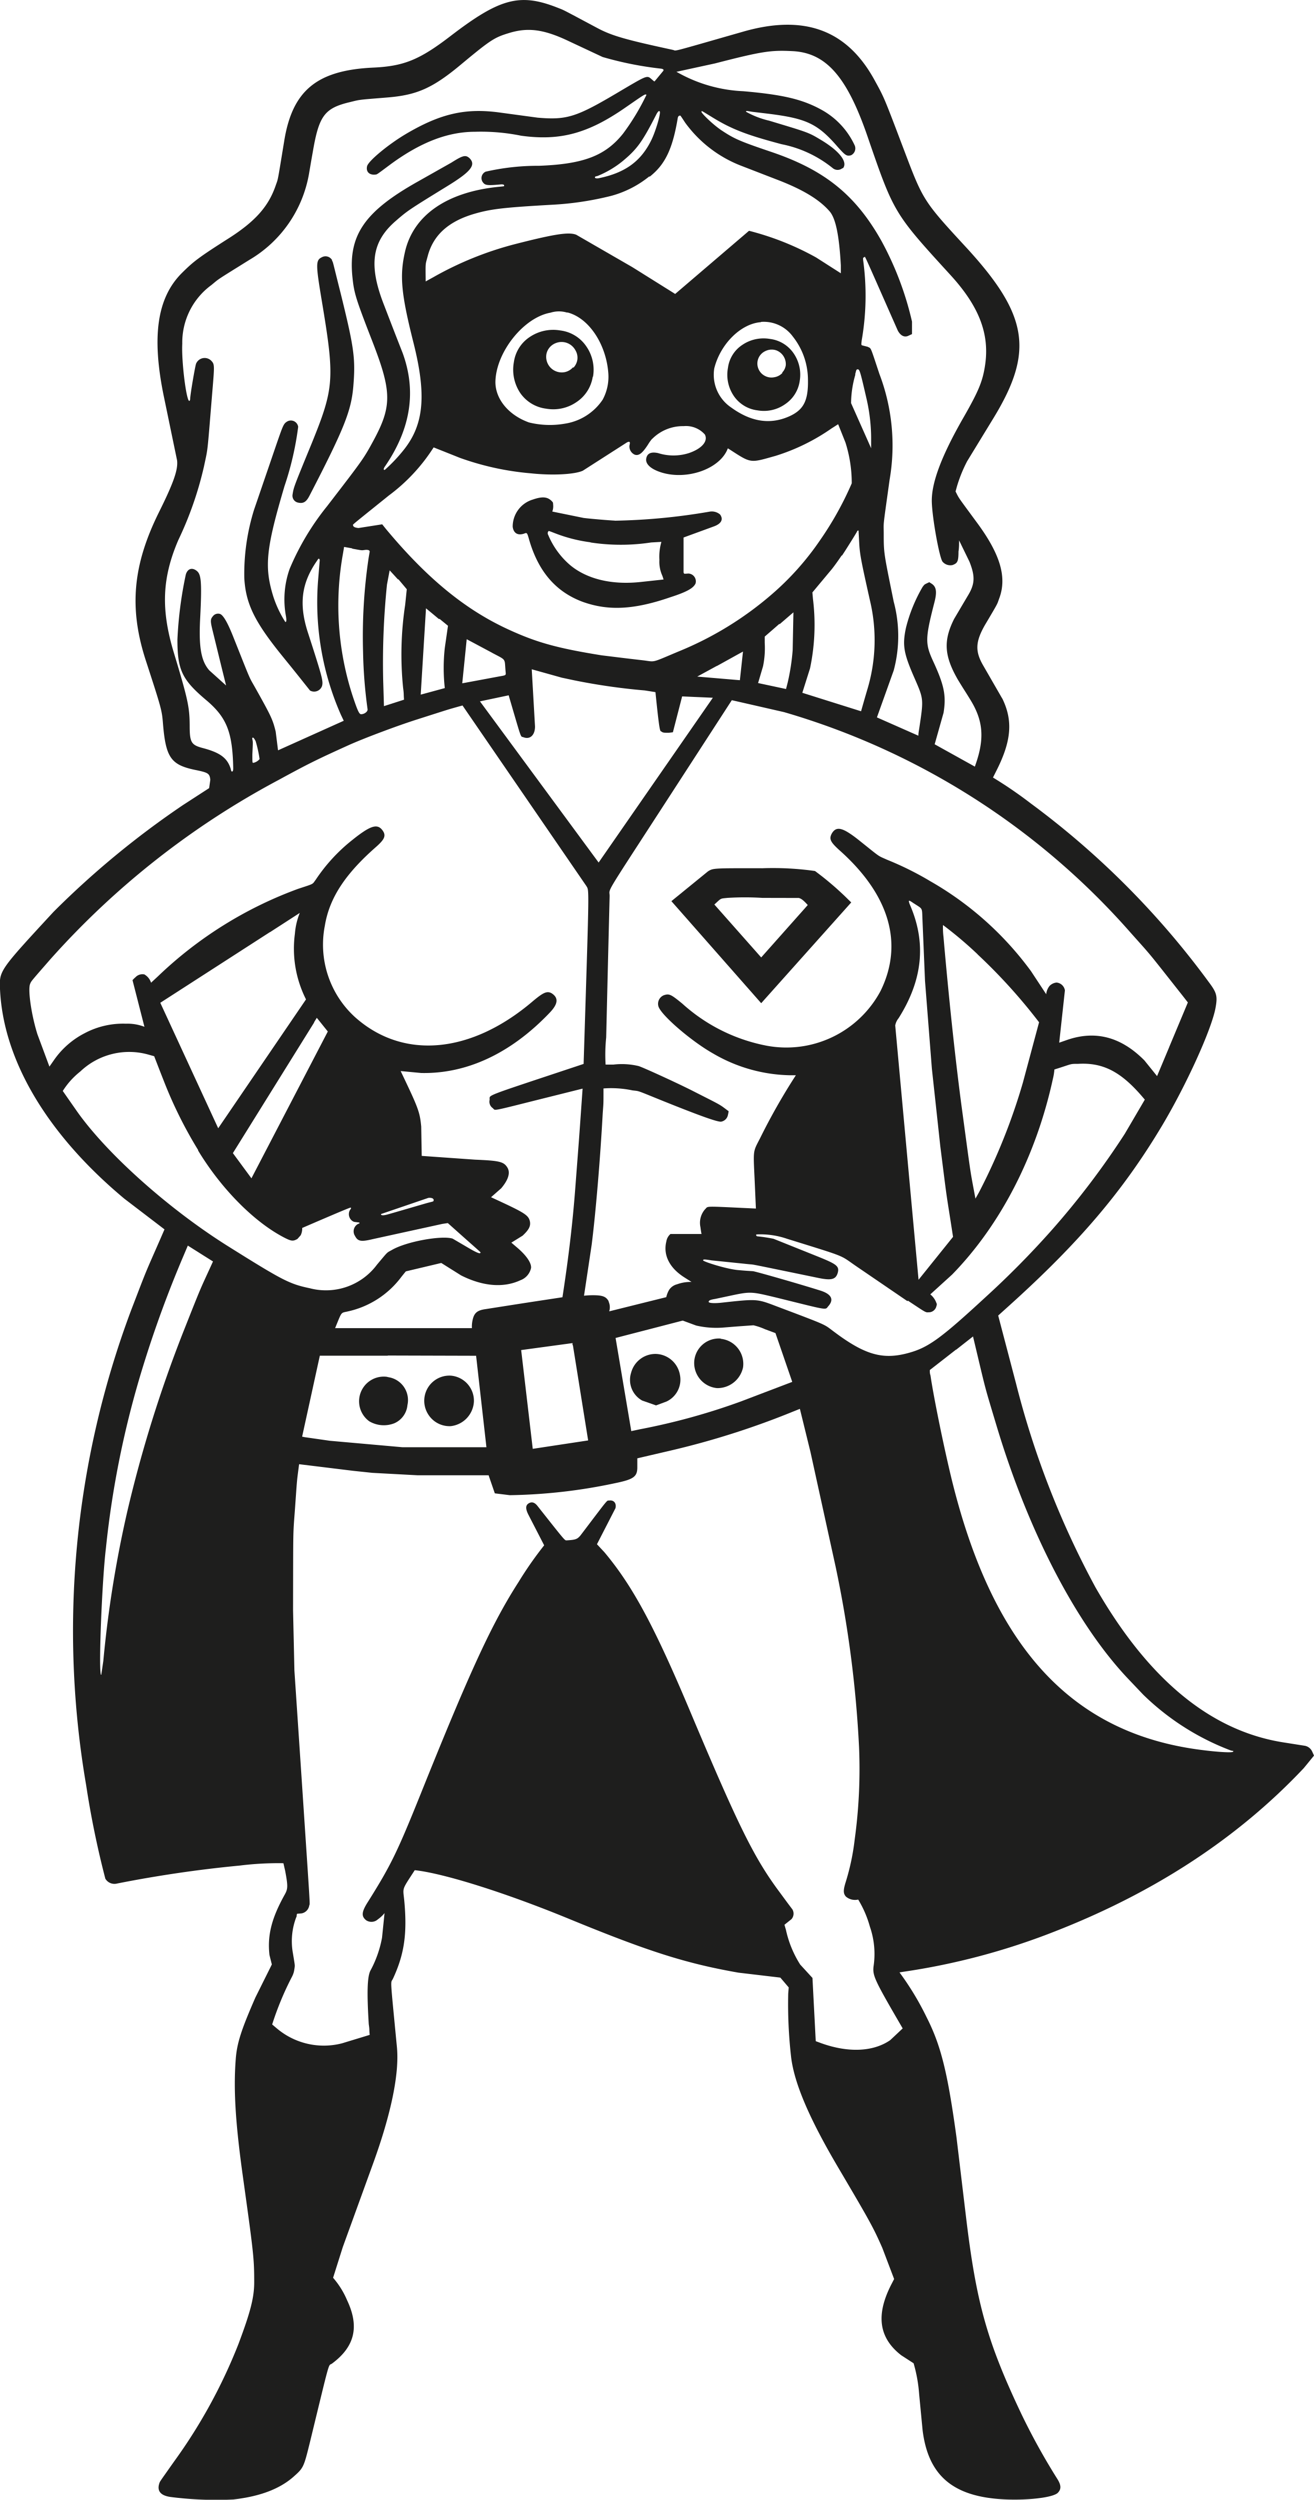<svg xmlns="http://www.w3.org/2000/svg" viewBox="0 0 156.57 297.64"><defs><style>.cls-1{fill:#1e1e1d;}.cls-2{fill:#1d1d1b;}</style></defs><g id="Lag_2" data-name="Lag 2"><g id="Lag_1-2" data-name="Lag 1"><path class="cls-1" d="M119.41,83.13c1.32,2.68,1.11,5.13-.72,8.71l-.37.74a50.27,50.27,0,0,1,4.5,3.08A99.72,99.72,0,0,1,144,116.89c1,1.33,1.1,1.71.82,3.2-.51,2.6-3.47,9.1-6.33,13.9-4.69,7.86-9.95,14-18.23,21.46l-1.32,1.19,2.13,8.11A104.65,104.65,0,0,0,130.53,189c6.31,11,13.78,17.15,22.5,18.48l2.47.39a1.22,1.22,0,0,1,.87.72c.08.17.13.28.2.45l-1.22,1.49Q143.59,223,125.62,230a81.44,81.44,0,0,1-18.07,4.79l-.37.06a33.71,33.71,0,0,1,3.23,5.34c1.7,3.34,2.5,6.54,3.56,14.29l1.16,9.69c1.22,10.11,2.51,14.69,6.55,23.21a78.24,78.24,0,0,0,4.26,7.71c.52.8.54,1.29.09,1.74-.71.65-4.6,1-7.6.67-5.26-.57-7.88-3.09-8.5-8.16l-.41-4.28a17.72,17.72,0,0,0-.66-3.67l-1.47-.95c-2.69-2.08-3.06-4.83-1.15-8.5l.3-.58-1.41-3.71c-1.08-2.45-1.44-3.1-5.25-9.56-3.46-5.86-5.22-10-5.61-13.11a55.59,55.59,0,0,1-.35-7.6l.06-.74-1-1.17-5-.59c-6.26-1.1-10.68-2.5-20.29-6.45-7.48-3.07-14.82-5.38-18.27-5.75-1.59,2.46-1.41,2-1.25,3.62.37,3.94,0,6.42-1.35,9.31-.29.61-.36-.56.48,8.18.29,3.11-.69,7.88-2.83,13.78l-3.63,10-1.15,3.64a10.09,10.09,0,0,1,1.67,2.68c1.48,3.14.92,5.52-1.79,7.53-.5.37-.13-.94-2.63,9.33-.74,3-.76,3.08-1.93,4.12-1.65,1.47-4,2.37-7.2,2.74a42.47,42.47,0,0,1-7.42-.29c-1.21-.15-1.7-.69-1.42-1.59.11-.3-.15.08,1.8-2.68a63.17,63.17,0,0,0,7.63-13.92c1.46-3.88,1.89-5.59,1.89-7.4,0-2.85-.08-3.46-1.37-12.73-.87-6.25-1.11-10.25-.83-13.82.14-1.9.65-3.48,2.35-7.36l1.83-3.67.12-.25-.28-1.11c-.27-2.34.25-4.4,1.82-7.21.38-.68.39-1,.05-2.82l-.21-.91a37.17,37.17,0,0,0-5.2.28,146.89,146.89,0,0,0-14.62,2.14,1.26,1.26,0,0,1-1.4-.58,109.8,109.8,0,0,1-2.28-11.1,108.7,108.7,0,0,1,5.38-56.65c2-5.2,1.52-4,3.46-8.43l.49-1.13-4.78-3.65C5.6,135.05.37,126.21,0,117.76c-.09-2.19-.1-2.18,6.38-9.19A104.86,104.86,0,0,1,21.83,95.84l3.09-2,.14-1c-.09-.75-.24-.85-1.82-1.17-2.88-.6-3.49-1.48-3.82-5.5-.13-1.61-.17-1.77-2.06-7.57-2-6.19-1.55-11.3,1.58-17.61,1.74-3.5,2.29-5.06,2.16-6.17l-1.56-7.53c-1.5-7.21-.83-11.85,2.15-14.8,1.37-1.36,2-1.85,5.62-4.15,3.12-2,4.69-3.77,5.54-6.25.31-.9.17-.16,1-5.2.95-6.09,3.88-8.53,10.63-8.84,3.65-.17,5.51-.93,9.18-3.74C59.56-.22,61.94-.85,66.42.91c.88.35.2,0,4.76,2.43,1.73.92,3.34,1.38,9,2.6.51.11-.69.42,8.4-2.18,7.25-2.07,12.33-.21,15.6,5.73,1.21,2.2,1.1,1.94,3.69,8.77,2.1,5.54,2.26,5.79,7.14,11.07,7.53,8.15,8.24,12.49,3.34,20.5l-3.11,5.09A16.74,16.74,0,0,0,114,58l-.14.52c.48.93.11.39,2.61,3.79,2.74,3.73,3.53,6.46,2.59,8.95-.28.75,0,.3-1.7,3.16-1.14,2-1.19,3.13-.2,4.83l2.26,3.92ZM10.13,123h0A9.75,9.75,0,0,1,15,121.89a5.58,5.58,0,0,1,2.21.37l-1.42-5.55a2.73,2.73,0,0,1,.34-.34,1.14,1.14,0,0,1,1-.36l.05,0a1.75,1.75,0,0,1,.82,1l.82-.76a47.91,47.91,0,0,1,16.68-10.41c2-.66,1.68-.51,2.12-1.09A20.5,20.5,0,0,1,42,100c2.06-1.65,2.9-1.94,3.5-1.23s.29,1.18-.61,2c-3.75,3.27-5.64,6.15-6.18,9.44a11.68,11.68,0,0,0,3.55,10.86c5.73,5.16,13.88,4.44,21.28-1.9,1.2-1,1.64-1.2,2.18-.91.85.54.79,1.27-.21,2.31-4.61,4.84-9.88,7.31-15.33,7.19l-2.44-.23c2.11,4.41,2.28,4.84,2.45,6.61l.06,3.49,6.37.45c2.88.12,3.39.24,3.82.91s.08,1.55-.72,2.5l-1.21,1.06.73.34c3.35,1.55,3.76,1.82,3.91,2.59.09.55-.18,1-.88,1.65l-1.34.83.67.57c1.11.94,1.73,1.84,1.68,2.44A2,2,0,0,1,62,152.44c-2,.93-4.46.73-7.06-.58l-2.36-1.48-4.22,1c-.31.37-.23.28-.53.65a10.86,10.86,0,0,1-6.34,4.11c-.93.22-.71-.06-1.56,2l16.3,0a3.58,3.58,0,0,1,.09-1c.18-.81.55-1.12,1.5-1.26,5.25-.82,3.94-.62,9.2-1.42.74-4.83,1.21-8.82,1.52-12.89.52-6.83.4-5.12.88-11.95l-4.25,1.06c-7,1.75-6.06,1.57-6.47,1.25a.92.92,0,0,1-.37-.91c.16-.75-1.44-.13,11.21-4.34l.07-2.21c.61-19.47.6-18.37.24-19L55.11,84c-2,.56-1.2.32-5.34,1.64-2.35.74-6.45,2.28-8.24,3.09-3.76,1.7-4.82,2.22-8.3,4.12A98.14,98.14,0,0,0,6,114.22c-2.34,2.68-2.27,2.59-2.41,2.93-.29.68.15,3.72.87,6L5.89,127l.55-.79A10,10,0,0,1,10.13,123ZM23.6,136.92h0a51.24,51.24,0,0,1-4.06-8.16c-.68-1.73-.51-1.3-1.17-3l-.65-.18a8.45,8.45,0,0,0-8.15,2,9.22,9.22,0,0,0-2.09,2.32l1.62,2.32c3.55,5.08,10.92,11.67,18,16.12,6.64,4.16,7.39,4.54,9.82,5.05a7.58,7.58,0,0,0,8-2.81c1.37-1.63,1.12-1.38,1.78-1.75,1.7-1,5.94-1.76,7.23-1.35l2,1.17c.82.48,1.26.66,1.3.53s.58.43-3.87-3.55l-.66.1-8.28,1.81c-1.41.34-1.78.27-2.12-.38a1,1,0,0,1,.33-1.41l.21-.09c0-.05,0-.1-.12-.11-.54-.06-.52-.05-.69-.14a1,1,0,0,1-.35-1.3c.17-.24.17-.25.12-.29s.73-.42-5.79,2.39a1.86,1.86,0,0,1-.18.87l-.39.44c-.54.3-.73.28-1.7-.23-3.54-1.87-7.41-5.8-10.13-10.29Zm.57,12.52h0l-1.79-1.13-.51,1.21A134.25,134.25,0,0,0,17,162.83a112.27,112.27,0,0,0-4.38,21.51c-.45,3.7-.87,14-.61,15a.16.16,0,0,0,0,.06.06.06,0,0,0,.06,0l.24-1.63A135.68,135.68,0,0,1,15.16,180a154.69,154.69,0,0,1,6.63-21.29c2.38-6,1.87-4.74,3.59-8.51l-1.21-.76Zm8-38.46h0L19.1,119.4,26,134.34,36.46,119l-.08-.17a13.38,13.38,0,0,1-1.24-7.66,8.31,8.31,0,0,1,.58-2.47L32.16,111ZM45.85,55.56h0c-.13.21-.16.35-.09.38s.06,0,.1,0a19,19,0,0,0,2.3-2.44c2.36-3,2.67-6.51,1.1-12.72-1.46-5.81-1.66-7.93-1-10.81,1-4.35,5-7.12,11.2-7.73.7-.07.61-.05.61-.15s-.12-.16-.43-.13c-1.49.14-1.81.11-2.06-.2a.84.84,0,0,1,.29-1.32,28.12,28.12,0,0,1,6.37-.7c5.29-.2,7.89-1.19,10-3.83a27.69,27.69,0,0,0,2.79-4.62c-.15-.12-.16-.11-2.5,1.51-4.45,3.09-7.78,4-12.43,3.36a24.07,24.07,0,0,0-5.49-.47c-3.22,0-6.43,1.22-10,3.82-1.92,1.43-1.65,1.24-1.93,1.28-.7.06-1.09-.37-.94-1s2.55-2.61,4.63-3.84c4.12-2.43,7.1-3.11,11.19-2.55l4.5.61c3.5.3,4.62-.06,9.67-3.06,3.27-1.93,3.35-2,3.84-1.58s.38.33.46.28l1-1.21c.09-.15,0-.21-.22-.26a41.38,41.38,0,0,1-7-1.39l-4.27-2c-2.82-1.31-4.68-1.54-6.91-.85-1.72.52-2.19.83-5.51,3.58-3.56,3-5.44,3.8-9,4.09s-3.16.24-4.43.55c-3,.71-3.67,1.62-4.39,5.76-.28,1.58-.21,1.19-.48,2.77a14.82,14.82,0,0,1-7.1,10.25c-4.14,2.58-3.49,2.15-4.53,3a8.47,8.47,0,0,0-3.47,7c-.11,2,.46,6.65.82,6.8.06,0,.1-.07.12-.22,0-.53.59-3.91.7-4.21a1.11,1.11,0,0,1,1.79-.38c.42.44.42.47.16,3.59-.65,7.89-.51,6.65-1,9a41.74,41.74,0,0,1-3.07,8.8c-1.93,4.51-2.08,8.24-.53,13.38,1.67,5.53,1.88,6.48,1.89,8.68,0,2,.18,2.32,1.53,2.68,2.07.54,2.93,1.17,3.34,2.42.11.41.09.36.18.38s.14-.13.14-.38c-.08-4.27-.77-6-3.08-8-3-2.51-3.57-3.64-3.57-7.33a46.89,46.89,0,0,1,1-7.74c.2-.68.72-.87,1.26-.47s.69,1.06.45,5.7c-.18,3.43.12,5.08,1.09,6.18l2,1.8c-.91-3.67-.68-2.75-1.58-6.43-.32-1.3-.32-1.46.08-1.9a.78.78,0,0,1,.74-.2c.4.1.92,1,1.58,2.65,2.23,5.6,1.85,4.72,2.66,6.16,1.91,3.41,2.08,3.78,2.43,5.21l.28,2.23,7.83-3.52-.33-.69A33.21,33.21,0,0,1,37.91,69l.19-2.31a.26.26,0,0,0-.08-.16c-.09,0-.05-.06-.26.26-1.84,2.64-2.16,5.13-1.09,8.47,1.75,5.4,1.86,5.85,1.7,6.43a1,1,0,0,1-1.43.53C35,79.79,35.49,80.39,33.55,78c-3.23-4-4.27-6.13-4.44-9.17a25.61,25.61,0,0,1,1.17-8.16l2.74-8c.73-2.1.79-2.24,1.23-2.5a.88.88,0,0,1,1.28.65,36.42,36.42,0,0,1-1.63,7.06c-2.19,7.39-2.42,9.55-1.38,13A13,13,0,0,0,34,74.06c.13,0,.15-.16.08-.65a10.93,10.93,0,0,1,.43-5.67,30.87,30.87,0,0,1,4.45-7.45c4.34-5.63,4.37-5.68,5.54-7.83,2.21-4.09,2.19-5.82-.1-11.73-2.06-5.3-2.22-5.84-2.42-7.88-.46-4.86,1.48-7.66,7.7-11.17l4.11-2.32c1.36-.86,1.68-.94,2.14-.54.83.81.2,1.61-2.66,3.36-4.65,2.86-4.71,2.91-6.13,4.14-2.85,2.47-3.24,5.26-1.38,10,1.26,3.27.94,2.45,2.22,5.72,1.64,4.5,1,8.95-2.09,13.47Zm-8.42,66.19h0L27.75,137.3l2.21,3,9.1-17.48-1.31-1.63-.32.52Zm-7-33.55h0c-.12-.25-.23-.39-.31-.37s-.07.08-.05.2c.07.33.07.26,0,1.8,0,1,0,1,.12,1a1.3,1.3,0,0,0,.74-.45,15,15,0,0,0-.48-2.17Zm4.65,146.22v0a2.54,2.54,0,0,1-.27.91,36.07,36.07,0,0,0-2.38,5.72l.5.42a8.67,8.67,0,0,0,7.84,1.82l3.28-1c-.07-.73,0-.54-.11-1.27-.23-3.73-.18-5.58.18-6.35a13.19,13.19,0,0,0,1.4-3.95l.3-2.93a4,4,0,0,1-.79.74,1.14,1.14,0,0,1-1.39.12c-.61-.48-.57-1,.22-2.23,2.72-4.33,3.47-5.88,6.25-12.78,5.94-14.79,8.52-20.36,11.69-25.29A43.58,43.58,0,0,1,64.84,184L63,180.43c-.4-.76-.4-1.19,0-1.43s.74-.08,1.06.33c3.33,4.21,3.22,4.08,3.46,4.08,1.07-.07,1.25-.13,1.64-.58,3.57-4.7,3.08-4.11,3.46-4.17.54-.06.85.34.72.91l-2.21,4.3.88.94c3.4,4.06,6,8.86,10.52,19.66,5.49,13,7.34,16.77,10.36,20.82.87,1.18.65.89,1.53,2.06a1,1,0,0,1-.11,1.16l-.84.67c.07.22.11.38.18.61a12.68,12.68,0,0,0,1.7,4.13l1.46,1.59c.22,4.3.17,3.23.39,7.53l.68.25c3.26,1.16,6.2,1,8.19-.37l1.49-1.4c-3.33-5.71-3.58-6.24-3.48-7.33a9.93,9.93,0,0,0-.43-4.79,12.72,12.72,0,0,0-1.39-3.22,1.78,1.78,0,0,1-.76,0,1.7,1.7,0,0,1-.71-.36c-.32-.37-.33-.75,0-1.79a27.58,27.58,0,0,0,1.05-5,61.41,61.41,0,0,0,.52-11,136.12,136.12,0,0,0-2.79-21.48l-3-13.67-1.26-5.13-.75.3a97.08,97.08,0,0,1-14.71,4.68l-3.91.91c0,.38,0,.69,0,1.07,0,1.12-.44,1.43-2.6,1.88a64.57,64.57,0,0,1-12.59,1.44l-1.79-.22-.74-2.15-8.45,0-5.39-.29-2.28-.24-6.46-.79c-.29,2.24-.22,1.5-.48,5.16-.25,3.48-.22,1.73-.24,12.24.09,4.09.07,3.07.16,7.16l.85,12.71c1.13,17,1,14.8.91,15.32a1.13,1.13,0,0,1-.88.89c-.65.07-.57,0-.6.2s0,.17-.06.26a8,8,0,0,0-.39,4.33c.26,1.59.23,1.33.18,1.79Zm11.13-73h0l-8.1,0L36,171.06l.3.06,3,.43,8.66.77,10,0-1.23-10.89L46.2,161.4ZM42,65.29l-.05,0L41,65.12l-.13.78a34.82,34.82,0,0,0,1.16,17c.57,1.7.77,2.15,1,2.14.4,0,.8-.32.77-.58a57.23,57.23,0,0,1-.54-6.83,63.57,63.57,0,0,1,.66-11.18l.13-.76c0-.18-.17-.23-.48-.22-.55.07-.31.09-1.64-.15ZM77.71,52.24h0a5.22,5.22,0,0,0-.5.7c-.65,1-1.07,1.36-1.57,1.2A1.07,1.07,0,0,1,75,53.06c.07-.31.07-.39,0-.44s-.22,0-.44.15l-5.12,3.28c-1,.45-3.66.58-6.17.31a33.25,33.25,0,0,1-8.46-1.84l-3.14-1.25-.13.2A21.5,21.5,0,0,1,46.33,59c-4.87,3.92-4.27,3.41-4.25,3.57s.21.26.64.3l2.82-.44L46,63c4.85,5.82,9.36,9.53,14.45,11.89,3.45,1.6,5.9,2.28,11.24,3.14,2.88.35,2.16.27,5,.6,1.45.18.85.33,4.21-1.08a40,40,0,0,0,11-6.73,33.11,33.11,0,0,0,5.83-6.52,38.76,38.76,0,0,0,3.76-6.75,15.91,15.91,0,0,0-.75-4.86l-.87-2.18L99.1,51a24.16,24.16,0,0,1-6.69,3.28c-3.15.88-2.84.93-5.68-.9-.06.14-.09.22-.16.36-1.13,2.2-4.77,3.4-7.68,2.54-1.29-.39-2-1-1.89-1.67s.63-.83,1.42-.66a6.08,6.08,0,0,0,3.66,0c1.54-.52,2.32-1.42,1.91-2.21a3,3,0,0,0-2.53-1,5.15,5.15,0,0,0-3.75,1.52ZM51.54,142.68h0a1.09,1.09,0,0,0-.5-.05l-5.63,1.92a.08.08,0,0,0,0,.08c.08.1.3.09.67,0s4.41-1.28,4.89-1.41c.74-.19.65-.15.69-.26s0-.2-.13-.27ZM47.43,69h0l-1-1.09-.32,1.7a91,91,0,0,0-.45,11.47l.09,3,2.39-.77c-.06-.81,0-.61-.11-1.43A39.44,39.44,0,0,1,48.28,72l.19-1.84-1-1.19Zm4.87,4.71h0l-1.54-1.28-.63,10.28L53,81.93a21.68,21.68,0,0,1,0-4.79l.38-2.63-1-.82ZM77.37,21h0a12.3,12.3,0,0,1-4.5,2.31,36.69,36.69,0,0,1-7.09,1.07c-5.68.32-7.24.5-9.16,1.05-3.16.9-5,2.55-5.66,5.08-.29,1.1-.26.67-.24,3l.89-.49a40,40,0,0,1,9.67-3.93c4.8-1.23,6.49-1.49,7.38-1.14l6.69,3.86L80.45,35l8.8-7.52a33.35,33.35,0,0,1,8,3.18l2.94,1.88,0-.94c-.2-3.62-.62-5.62-1.35-6.45-1.22-1.4-3.19-2.59-6.25-3.76l-4.37-1.69a14.86,14.86,0,0,1-6.57-5.08c-.66-1-.56-.86-.66-.85s-.19.08-.23.27c-.61,3.68-1.5,5.55-3.35,7ZM58.61,77.71h0l-3-1.6-.53,5.25,4.25-.79c1.08-.2.95-.09.9-.77-.12-1.46.11-1.16-1.63-2.09ZM68.4,81h0l-1.46-.31-3.58-1,.39,6.81c0,1-.56,1.58-1.36,1.29-.41-.17-.15.55-1.78-5l-3.42.72,14.14,19.19L84.94,83.08l-3.66-.16-1.1,4.27-.49.06c-.52,0-.7,0-.87-.14s-.2.43-.72-4.7l-1.27-.2A73.53,73.53,0,0,1,68.4,81Zm-.8-43.77h0a3.34,3.34,0,0,0-2,0c-3.21.56-6.52,4.73-6.57,8.26,0,2,1.54,3.93,4,4.81a10.41,10.41,0,0,0,4.25.15,6.63,6.63,0,0,0,4.53-2.86,5.73,5.73,0,0,0,.68-3.07c-.23-3.53-2.34-6.69-4.89-7.32Zm.62,122.94h0l0-.25-6.12.83,1.38,11.76,6.6-1-1.82-11.36Zm71.1-35.51h0l2.22-5.3-.64-.82c-4.38-5.54-3.5-4.48-6.15-7.45A87.45,87.45,0,0,0,93.42,84.79L87.2,83.37,78.73,96.43c-6.94,10.7-6.07,9.24-6.09,10.28-.24,9.62-.18,7.21-.41,16.82a20.15,20.15,0,0,0-.07,3.23h.92a8.61,8.61,0,0,1,3,.17c.5.14,4.69,2.06,6.4,2.93,3.74,1.9,3.12,1.55,4.34,2.45a3.25,3.25,0,0,1-.08.43,1,1,0,0,1-.84.82c-.54,0-2.62-.75-7-2.51-3.16-1.28-2.66-1.11-3.54-1.22a12.35,12.35,0,0,0-3.45-.23c0,2.08,0,1.66-.09,2.93-.3,5.52-.85,12-1.32,15.69l-.91,6.06a9.24,9.24,0,0,1,1.05-.06c1.14,0,1.57.15,1.88.71l0,.05a1.64,1.64,0,0,1,.07,1.16l6.8-1.69a3,3,0,0,1,.34-.87,1.6,1.6,0,0,1,.94-.66,4.71,4.71,0,0,1,1.73-.28l-.91-.58c-1.74-1.12-2.49-2.65-2.09-4.25a1.46,1.46,0,0,1,.49-.88h3.7c-.06-.3-.09-.52-.13-.82A2.44,2.44,0,0,1,84,144c.46-.42-.41-.4,6.07-.1l-.16-3.6c-.16-3.41-.19-3.13.64-4.74a74.63,74.63,0,0,1,4.28-7.53h-.64a18.78,18.78,0,0,1-9.2-2.58c-2.62-1.47-6.27-4.62-6.54-5.64a1.1,1.1,0,0,1,.65-1.31c.64-.21.83-.12,2.2,1a20.8,20.8,0,0,0,10,5A12.73,12.73,0,0,0,104.92,118c2.76-5.61,1.09-11.4-4.8-16.68-1.19-1.06-1.36-1.42-1-2.09.55-.91,1.31-.71,3.25.83,2.64,2.11,2.16,1.78,3.31,2.3a37,37,0,0,1,5.18,2.57,38.57,38.57,0,0,1,12,10.72l1.8,2.73a1.88,1.88,0,0,1,.41-1,1.37,1.37,0,0,1,.82-.39,1.11,1.11,0,0,1,1,.93l-.68,6.23.92-.32c3.4-1.18,6.46-.37,9.24,2.44l1.5,1.86,1.43-3.41ZM78.62,13.27h0c-.11-.11-.2,0-.36.25-1.71,3.35-2.32,4.21-4.05,5.65a11.74,11.74,0,0,1-3,1.78c-.29.07-.32.08-.32.17s.14.15.41.11c3.17-.64,5.06-2,6.31-4.55.55-1.13,1.15-3.23,1-3.41Zm12.54,145h0a7.67,7.67,0,0,0-1.38-.47c-2.13.15-1.6.11-3.72.28a10.68,10.68,0,0,1-3.11-.25l-1.6-.59-8,2.07,1.87,11.09,1.09-.23a77.5,77.5,0,0,0,11.94-3.29l6.15-2.34-2-5.81-1.21-.45ZM100.41,20h0a.91.91,0,0,1-1.21,0,14,14,0,0,0-6.07-2.83c-4.23-1.12-6-1.81-8.33-3.25-1.34-.82-1.16-.73-1.22-.62s1.2,1.4,2.36,2.2c1.53,1,2,1.25,6,2.6,6.33,2.15,10,5.11,13.07,10.55a37.53,37.53,0,0,1,3.66,9.64l0,1.49-.5.23c-.45.17-.88-.07-1.19-.64-4.42-10-3.85-8.78-4-8.74s-.15.09-.13.36a31,31,0,0,1-.17,9.52c-.07.58-.07.58.11.63l.6.15c.44.25.25-.21,1.39,3.22A23.94,23.94,0,0,1,106,57.13c-.81,5.83-.71,4.93-.7,6.28,0,2.53,0,2.35,1.19,8.23a15.83,15.83,0,0,1,0,8.19l-2,5.59,4.94,2.18c0-.33.06-.59.11-.92.52-3.46.52-3.43-.55-5.89-1.32-3-1.48-3.93-1.05-6a18.47,18.47,0,0,1,2-4.92c.26-.32.15-.25.79-.55l.31.2c.55.38.62,1,.28,2.28-1.08,4.22-1.09,4.84-.14,6.91,1.33,2.88,1.58,4.1,1.25,6.16l-1.06,3.75,4.79,2.66.08-.24c1.09-3.1.92-5.22-.61-7.71-.85-1.38-.64-1-1.5-2.41-1.63-2.84-1.74-4.64-.44-7.23L115.28,71c.89-1.43.94-2.34.24-4.11l-1.24-2.55c0,.42,0,.91-.07,1.32,0,1.22-.13,1.4-.71,1.62a1.22,1.22,0,0,1-1.19-.4c-.38-.49-1.22-5.13-1.28-7.09-.07-2.26,1.14-5.5,3.81-10.14,1.78-3.11,2.26-4.28,2.54-6.19.55-3.71-.72-7-4.16-10.75-6.72-7.35-6.71-7.34-9.87-16.52-2.44-7.07-4.92-9.89-8.89-10.1-2.61-.13-3.59,0-9.26,1.46l-4.6,1,.22.12a17.47,17.47,0,0,0,7.74,2.19c4.86.42,7.2,1,9.5,2.31a9.27,9.27,0,0,1,3.79,4.16.91.91,0,0,1-.45,1.16c-.53.13-.68,0-1.53-.94-2.42-2.8-3.72-3.43-8.25-4l-2-.24c-.77-.13-.71-.13-.72,0a10.37,10.37,0,0,0,2.75,1.06c4.72,1.42,4.68,1.4,6.12,2.26,2.26,1.34,3.31,2.7,2.65,3.43Zm-15,59.29h0l-2.33,1.27,5.08.43.37-3.41L85.42,79.3Zm22.72,75.64h0l-6.07-4.14c-2.09-1.42-.91-1-8.25-3.28a9.79,9.79,0,0,0-3.65-.53s-.07,0-.06.09a.17.17,0,0,0,.17.14,19.22,19.22,0,0,1,1.9.29l5.54,2.22c2,.82,2.34,1.07,2.1,1.87s-.85.87-2.31.57c-8.7-1.79-7.52-1.56-8.24-1.63l-4.48-.46c-.87-.14-1-.14-1,0s2.65,1,4.1,1.15c1,.09.79.07,1.85.14.54.09,5.62,1.55,8,2.3,1.33.42,1.66,1.05,1,1.83-.47.5.29.62-6.27-1-3.06-.73-3-.73-5.73-.15l-1.51.32c-.55.09-.76.17-.78.34s.72.2,1.53.11c4.17-.46,4.22-.46,6.43.38,6.07,2.29,5.76,2.16,6.78,2.93,3.85,2.92,6,3.54,9.16,2.65,2.31-.65,3.79-1.73,9.07-6.6a106.19,106.19,0,0,0,7.8-7.88,96.08,96.08,0,0,0,8.82-11.6l2.38-4.06-.3-.35c-2.57-3-4.71-4.08-7.64-3.91-1.06,0-.66,0-2.83.67a7.08,7.08,0,0,1-.19,1.15c-2,9.17-6.24,17.37-12,23.27l-2.6,2.36a2.29,2.29,0,0,1,.62.77c.2.46.18.36.09.7a.94.94,0,0,1-.78.66c-.55,0-.18.22-2.61-1.39ZM90.68,38.36c-2.38.16-4.84,2.58-5.57,5.5a4.7,4.7,0,0,0,2,4.65c2.42,1.76,4.75,2.09,7.07,1,1.63-.78,2.16-1.9,2.09-4.45a8.31,8.31,0,0,0-1.81-5,4.29,4.29,0,0,0-3.79-1.73Zm2.19,35.92h0l-1.75,1.52,0,.73a10.69,10.69,0,0,1-.2,2.8l-.59,2,3.33.71.2-.78a25.79,25.79,0,0,0,.59-3.84l.09-4.51-1.64,1.41Zm7.42-8.14h0c-.17.25-.68,1-1.16,1.61L96.8,70.54l.07.79a25.16,25.16,0,0,1-.35,8.25l-.92,2.91,7,2.2c.42-1.47.31-1.1.74-2.57a20.35,20.35,0,0,0,.32-10.62c-1.12-5-1.21-5.52-1.29-7l-.07-1.33c-.06,0-.14,0-.17.1s-1.39,2.28-1.8,2.88Zm1.62-21.66h0l0,.16a12.45,12.45,0,0,0-.5,3.36l2.39,5.37V52a21.36,21.36,0,0,0-.56-4.57c-.69-3-.8-3.42-1-3.45s-.21.08-.32.51Zm7,63.1h0l0,0c-.51-.35-.56-.37-.62-.29a2,2,0,0,0,.12.41c2,4.57,1.53,9-1.34,13.54a1.88,1.88,0,0,0-.4.86c1.59,17.3,1.19,13,2.78,30.28l4.11-5.11-.27-1.74c-.63-4-.45-2.75-1.25-9.06l-1-9.21c-.47-6-.35-4.48-.82-10.46l-.3-7.22c-.07-1.58.07-1.29-1-2Zm5,53.12h0l-3.12,2.43c0,.23,0,.4.08.63.4,2.71,1.6,8.57,2.54,12.43,4.85,19.74,14.07,29.92,29.06,32.08,2.3.33,4.44.47,4.47.29s.06,0-.38-.17a30.25,30.25,0,0,1-10.34-6.61l-1.75-1.84c-6.17-6.47-11.93-17.53-15.73-30.19-1.52-5.08-1.12-3.56-2.8-10.62l-2,1.57Zm2.56-47.09a46.27,46.27,0,0,0-4.11-3.47,9.25,9.25,0,0,0,.06,1.39c.65,7.51,1.48,15.23,2.23,20.73,1.12,8.28.9,6.79,1.58,10.46l.42-.75a71.58,71.58,0,0,0,5.24-13.09l1.92-7.16,0,0a66,66,0,0,0-7.31-8.07Z"/><path class="cls-1" d="M39.54,31h0c.18.31,0-.25,1.07,4,1.59,6.44,1.76,7.7,1.49,11-.25,2.92-1.07,5-5.21,13-.4.79-.76,1-1.44.83a.84.84,0,0,1-.59-.95C35,58,35,58,37.17,52.72c2.64-6.51,2.72-7.63,1.2-16.74-.76-4.55-.77-5,0-5.36a.9.9,0,0,1,1.22.39Z"/><path class="cls-1" d="M46.4,164h0a2.76,2.76,0,0,1,2.15,3.3A2.62,2.62,0,0,1,47,169.46a3.41,3.41,0,0,1-3-.23,2.94,2.94,0,0,1,2.07-5.3l.31.07Z"/><path class="cls-1" d="M53.77,163.8a3,3,0,0,1,2.7,3.06,3.11,3.11,0,0,1-2.76,2.95A3,3,0,0,1,51,168.37a3,3,0,0,1,2.79-4.57Z"/><path class="cls-1" d="M73.23,62h0a73.63,73.63,0,0,0,11.33-1.08,1.52,1.52,0,0,1,1.24.34c.42.58.15,1.1-.74,1.42L81.45,64c0,2.38,0,1.78,0,4.16.07.18,0,.17.58.13a.93.93,0,0,1,.85,1.18c-.24.54-1,1-3,1.64-4.32,1.49-7.38,1.65-10.45.55C66.2,70.46,64.09,68,63,64.09c-.18-.63-.23-.69-.5-.57-.77.28-1.3,0-1.41-.79a3.36,3.36,0,0,1,2.37-3.24c1.12-.39,1.74-.35,2.25.14.21.23.18.15.21.58a1.85,1.85,0,0,1-.11.7l3.73.76c.68.09,3.15.3,3.73.32Zm-2.87,2.57h0a17.93,17.93,0,0,1-4.21-1.07c-.86-.33-.74-.3-.83-.21a.38.38,0,0,0,0,.4,9.63,9.63,0,0,0,2.56,3.55c2,1.7,5,2.44,8.51,2.05L79.07,69c-.06-.18-.09-.28-.15-.45a4,4,0,0,1-.35-1.89,6.27,6.27,0,0,1,.24-2.14l-1.22.07a23.93,23.93,0,0,1-7.23,0Z"/><path class="cls-1" d="M78.11,161.21h0a3,3,0,0,1,2.91,2.51,2.87,2.87,0,0,1-1.61,3.16l-1.24.46-1.65-.58a2.81,2.81,0,0,1-1.32-3.31,3,3,0,0,1,2.88-2.24Z"/><path class="cls-1" d="M90.84,103.38h0a35.73,35.73,0,0,1,6.27.33,36,36,0,0,1,4,3.43l.32.31-10.73,12L80,107.3l4.36-3.55c.63-.38.54-.38,6.48-.37Zm0,3.53h0a34.06,34.06,0,0,0-4.16,0c-.91.1-.69,0-1.56.79L90.7,114l5.55-6.24c-.51-.56-.78-.77-1.07-.84Z"/><path class="cls-1" d="M85.88,159.41h0a3,3,0,0,1,2.66,3.39,3.11,3.11,0,0,1-3.1,2.48A3,3,0,0,1,82.73,162a2.94,2.94,0,0,1,3.15-2.62Z"/><path class="cls-2" d="M95.29,45.37a4,4,0,0,1-1.73,2.75,4.38,4.38,0,0,1-3.3.74,4,4,0,0,1-2.82-1.71,4.48,4.48,0,0,1-.7-3.35,3.86,3.86,0,0,1,1.72-2.74,4.51,4.51,0,0,1,3.31-.7,4,4,0,0,1,2.78,1.69,4.47,4.47,0,0,1,.74,3.31Zm-2.1-1a1.56,1.56,0,0,0,.44-.89,1.76,1.76,0,0,0-1.09-1.75,1.68,1.68,0,0,0-1.17,0,1.87,1.87,0,0,0-.4.2A1.63,1.63,0,0,0,90.41,44a1.62,1.62,0,0,0,.76.77,1.65,1.65,0,0,0,1.07.15,1.68,1.68,0,0,0,1-.53Z"/><path class="cls-2" d="M70.63,44.85a4.43,4.43,0,0,1-1.9,3,4.89,4.89,0,0,1-3.65.81A4.41,4.41,0,0,1,62,46.81a5,5,0,0,1-.77-3.69,4.3,4.3,0,0,1,1.9-3,5,5,0,0,1,3.65-.77,4.38,4.38,0,0,1,3.06,1.86,4.88,4.88,0,0,1,.82,3.65Zm-2.31-1.06a1.78,1.78,0,0,0,.48-1,1.73,1.73,0,0,0-.24-1.09,1.87,1.87,0,0,0-2.25-.88,1.88,1.88,0,0,0-.45.22,1.76,1.76,0,0,0-.75,1.11,1.86,1.86,0,0,0,1,2,1.85,1.85,0,0,0,1.18.16,1.79,1.79,0,0,0,1-.59Z"/></g></g></svg>